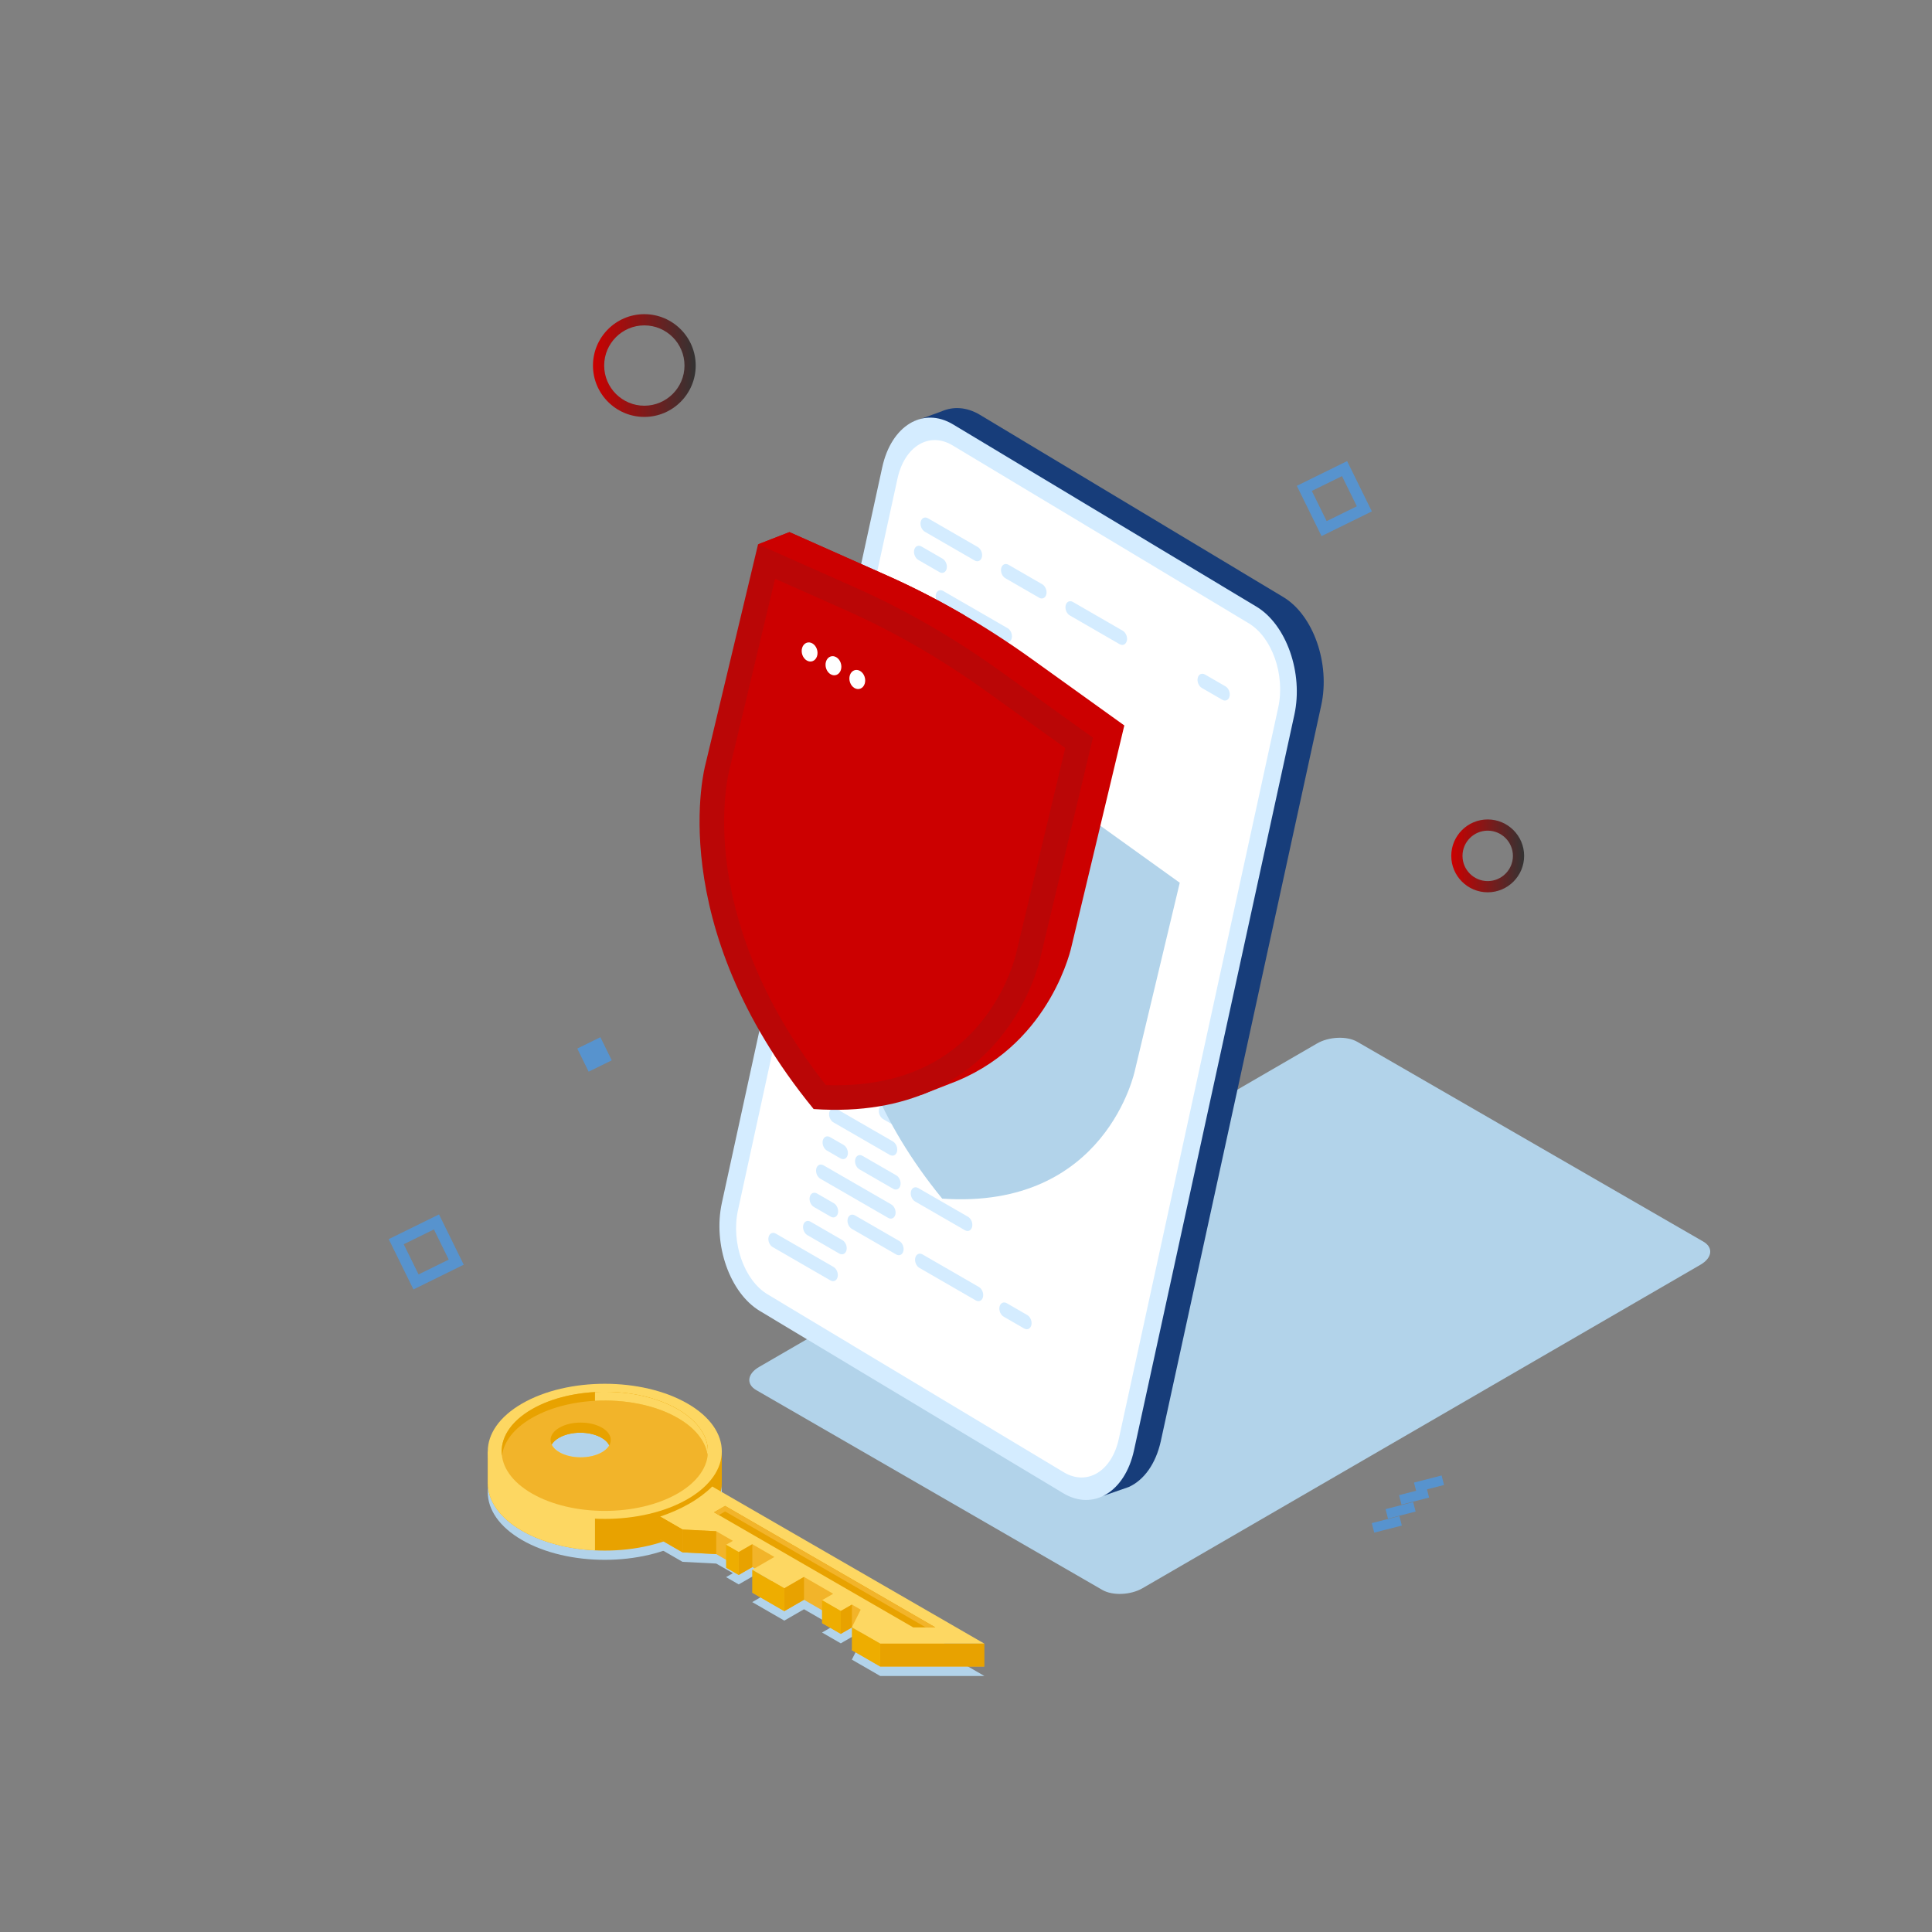 <?xml version="1.0" encoding="utf-8"?>
<!-- Generator: Adobe Illustrator 16.0.0, SVG Export Plug-In . SVG Version: 6.00 Build 0)  -->
<!DOCTYPE svg PUBLIC "-//W3C//DTD SVG 1.1//EN" "http://www.w3.org/Graphics/SVG/1.1/DTD/svg11.dtd">
<svg version="1.1" id="Layer_1" xmlns="http://www.w3.org/2000/svg" xmlns:xlink="http://www.w3.org/1999/xlink" x="0px" y="0px"
	 width="500px" height="500px" viewBox="0 0 500 500" enable-background="new 0 0 500 500" xml:space="preserve">
<rect x="0" y="0" width="500" height="500" fill="#808080" stroke="none"/>
<g>
	<path fill="#B2D3EA" d="M285.279,411.469l-89.565-51.71c-2.662-1.538-2.329-4.223,0.746-5.998l144.401-83.719
		c3.072-1.776,7.726-1.969,10.388-0.431l89.566,51.711c2.662,1.537,2.325,4.222-0.746,5.996l-144.401,83.72
		C292.594,412.813,287.941,413.006,285.279,411.469z"/>
	<g>
		<path fill="#173D7A" d="M332.123,154.522l-78.497-47.154c-3.437-2.064-6.957-2.245-10.02-0.876v-0.003l-7.464,2.712h5.692
			c-1.097,1.827-1.961,4.01-2.506,6.512l-41.506,190.376c-2.352,10.786,2.045,23.316,9.82,27.986l78.499,47.155
			c0.832,0.5,1.67,0.883,2.506,1.166l-3.1,4.728l6.578-2.29h-0.006c3.867-1.729,7.005-5.93,8.316-11.948l41.506-190.376
			C344.295,171.724,339.898,159.193,332.123,154.522z"/>
		<path fill="#D4ECFF" d="M275.141,386.43l-78.498-47.153c-7.775-4.67-12.173-17.198-9.821-27.985l41.506-190.376
			c2.352-10.786,10.562-15.744,18.336-11.073l78.498,47.154c7.773,4.671,12.173,17.201,9.818,27.987l-41.504,190.375
			C291.125,386.143,282.915,391.102,275.141,386.43z"/>
		<path fill="#FFFFFF" d="M275.279,381.007l-76.654-46.048c-6.046-3.631-9.464-13.374-7.637-21.761l41.277-189.326
			c1.829-8.387,8.212-12.242,14.257-8.61l76.655,46.048c6.046,3.632,9.466,13.374,7.636,21.761L289.54,372.399
			C287.709,380.784,281.326,384.641,275.279,381.007z"/>
	</g>
	<g>
		<path fill="#D4ECFF" d="M268.925,154.688l-8.745-5.049c-0.812-0.468-1.289-1.628-1.068-2.59l0,0
			c0.224-0.962,1.062-1.362,1.873-0.894l8.744,5.05c0.813,0.468,1.289,1.627,1.066,2.59l0,0
			C270.573,154.757,269.736,155.157,268.925,154.688z"/>
		<path fill="#D4ECFF" d="M289.757,166.717l-12.896-7.445c-0.813-0.469-1.291-1.629-1.067-2.59l0,0
			c0.222-0.962,1.06-1.362,1.871-0.894l12.896,7.444c0.813,0.469,1.289,1.628,1.066,2.59l0,0
			C291.404,166.784,290.566,167.185,289.757,166.717z"/>
		<path fill="#D4ECFF" d="M253.682,195.511l-8.747-5.05c-0.812-0.469-1.288-1.628-1.066-2.59l0,0
			c0.222-0.961,1.06-1.361,1.871-0.893l8.744,5.048c0.813,0.469,1.289,1.629,1.067,2.591l0,0
			C255.33,195.578,254.492,195.979,253.682,195.511z"/>
		<path fill="#D4ECFF" d="M272.25,206.231l-12.896-7.445c-0.812-0.468-1.289-1.628-1.066-2.59l0,0
			c0.222-0.962,1.061-1.362,1.871-0.894l12.896,7.445c0.812,0.469,1.287,1.628,1.063,2.59l0,0
			C273.898,206.3,273.063,206.7,272.25,206.231z"/>
		<path fill="#D4ECFF" d="M243.127,148.064l-5.464-3.154c-0.812-0.468-1.288-1.628-1.067-2.59l0,0
			c0.223-0.962,1.06-1.361,1.871-0.893l5.464,3.153c0.812,0.469,1.288,1.629,1.067,2.59l0,0
			C244.776,148.133,243.938,148.533,243.127,148.064z"/>
		<path fill="#D4ECFF" d="M259.964,166.057l-16.691-9.638c-0.812-0.469-1.29-1.628-1.067-2.59l0,0
			c0.222-0.962,1.06-1.362,1.871-0.893l16.69,9.637c0.813,0.468,1.291,1.628,1.067,2.59l0,0
			C261.613,166.125,260.775,166.525,259.964,166.057z"/>
		<path fill="#D4ECFF" d="M245.365,174.169l-5.463-3.154c-0.811-0.468-1.288-1.628-1.066-2.59l0,0
			c0.222-0.962,1.06-1.361,1.87-0.894l5.464,3.154c0.812,0.469,1.289,1.628,1.067,2.59l0,0
			C247.015,174.237,246.177,174.638,245.365,174.169z"/>
		<path fill="#D4ECFF" d="M275.061,224.395l-14.592-8.425c-0.812-0.468-1.289-1.627-1.066-2.589l0,0
			c0.223-0.962,1.061-1.362,1.871-0.894l14.593,8.425c0.81,0.468,1.288,1.628,1.065,2.59l0,0
			C276.709,224.464,275.872,224.863,275.061,224.395z"/>
		<path fill="#D4ECFF" d="M240.04,187.635l-3.507-2.024c-0.812-0.469-1.289-1.628-1.067-2.59l0,0
			c0.223-0.962,1.06-1.362,1.872-0.894l3.506,2.024c0.812,0.469,1.29,1.629,1.067,2.591l0,0
			C241.689,187.703,240.852,188.104,240.04,187.635z"/>
		<path fill="#D4ECFF" d="M237.519,202.721l-4.354-2.515c-0.812-0.469-1.29-1.628-1.067-2.59l0,0
			c0.222-0.962,1.06-1.362,1.871-0.894l4.354,2.515c0.812,0.469,1.289,1.628,1.067,2.59l0,0
			C239.168,202.789,238.33,203.188,237.519,202.721z"/>
		<path fill="#D4ECFF" d="M254.461,212.502l-11.482-6.629c-0.81-0.469-1.288-1.628-1.066-2.591l0,0
			c0.223-0.961,1.061-1.361,1.872-0.893l11.48,6.629c0.812,0.469,1.289,1.628,1.065,2.59l0,0
			C256.109,212.57,255.271,212.97,254.461,212.502z"/>
		<path fill="#D4ECFF" d="M239.735,212.27l-8.255-4.766c-0.812-0.469-1.29-1.628-1.067-2.59l0,0c0.222-0.962,1.06-1.362,1.871-0.894
			l8.255,4.767c0.812,0.469,1.289,1.628,1.067,2.589l0,0C241.385,212.339,240.547,212.738,239.735,212.27z"/>
		<path fill="#D4ECFF" d="M287.58,231.659l-5.301-3.062c-0.813-0.468-1.289-1.627-1.067-2.589l0,0
			c0.224-0.962,1.06-1.362,1.87-0.894l5.303,3.062c0.813,0.468,1.289,1.627,1.066,2.589l0,0
			C289.229,231.728,288.393,232.128,287.58,231.659z"/>
		<path fill="#D4ECFF" d="M265.688,185.901l-14.592-8.424c-0.811-0.469-1.288-1.628-1.065-2.59l0,0
			c0.222-0.963,1.06-1.361,1.87-0.894l14.592,8.425c0.813,0.469,1.29,1.628,1.066,2.589l0,0
			C267.337,185.97,266.499,186.37,265.688,185.901z"/>
		<path fill="#D4ECFF" d="M267.02,178.399l-25.432-14.683c-0.812-0.469-1.29-1.628-1.067-2.59l0,0
			c0.222-0.962,1.06-1.361,1.871-0.894l25.431,14.684c0.812,0.469,1.29,1.628,1.067,2.589l0,0
			C268.668,178.468,267.83,178.868,267.02,178.399z"/>
		<path fill="#D4ECFF" d="M252.811,186.737l-14.593-8.425c-0.812-0.469-1.288-1.628-1.066-2.59l0,0
			c0.222-0.962,1.059-1.361,1.87-0.893l14.592,8.424c0.812,0.469,1.29,1.628,1.067,2.59l0,0
			C254.459,186.806,253.621,187.205,252.811,186.737z"/>
		<path fill="#D4ECFF" d="M276.755,192.291l-5.301-3.061c-0.812-0.469-1.29-1.628-1.067-2.589l0,0
			c0.223-0.963,1.063-1.362,1.871-0.894l5.301,3.061c0.813,0.469,1.289,1.628,1.068,2.589l0,0
			C278.402,192.359,277.564,192.76,276.755,192.291z"/>
		<path fill="#D4ECFF" d="M316.339,181.104l-5.302-3.061c-0.813-0.469-1.289-1.628-1.066-2.59l0,0
			c0.223-0.962,1.063-1.361,1.871-0.894l5.301,3.062c0.813,0.468,1.291,1.628,1.067,2.589l0,0
			C317.988,181.174,317.15,181.573,316.339,181.104z"/>
		<path fill="#D4ECFF" d="M252.391,203.035l-17.541-10.127c-0.813-0.469-1.29-1.629-1.068-2.59l0,0
			c0.223-0.961,1.061-1.361,1.872-0.894l17.54,10.127c0.812,0.469,1.289,1.628,1.066,2.59l0,0
			C254.038,203.104,253.2,203.504,252.391,203.035z"/>
		<path fill="#D4ECFF" d="M252.243,145.058l-12.896-7.445c-0.812-0.468-1.288-1.628-1.067-2.59l0,0
			c0.223-0.962,1.06-1.361,1.871-0.893l12.896,7.444c0.813,0.469,1.29,1.629,1.067,2.59l0,0
			C253.893,145.126,253.055,145.526,252.243,145.058z"/>
		<path fill="#D4ECFF" d="M237.437,219.214l-14.935-8.623c-0.811-0.469-1.289-1.628-1.066-2.59l0,0
			c0.222-0.961,1.06-1.361,1.871-0.894l14.935,8.623c0.812,0.468,1.289,1.628,1.067,2.59l0,0
			C239.086,219.282,238.248,219.683,237.437,219.214z"/>
	</g>
	<g>
		<path fill="#D4ECFF" d="M246.394,266.842l-8.745-5.05c-0.812-0.468-1.29-1.628-1.068-2.589l0,0
			c0.223-0.962,1.061-1.362,1.872-0.895l8.745,5.049c0.811,0.47,1.289,1.629,1.066,2.591l0,0
			C248.042,266.91,247.204,267.311,246.394,266.842z"/>
		<path fill="#D4ECFF" d="M267.225,278.869l-12.895-7.446c-0.813-0.468-1.29-1.627-1.066-2.589l0,0
			c0.221-0.962,1.06-1.361,1.87-0.895l12.896,7.443c0.812,0.473,1.289,1.628,1.066,2.592l0,0
			C268.873,278.938,268.036,279.338,267.225,278.869z"/>
		<path fill="#D4ECFF" d="M231.149,307.663l-8.746-5.05c-0.812-0.47-1.288-1.629-1.066-2.59l0,0c0.222-0.961,1.06-1.361,1.87-0.896
			l8.746,5.049c0.812,0.473,1.289,1.63,1.067,2.591l0,0C232.799,307.73,231.961,308.132,231.149,307.663z"/>
		<path fill="#D4ECFF" d="M249.719,318.385l-12.896-7.444c-0.813-0.471-1.289-1.63-1.067-2.591l0,0
			c0.222-0.961,1.06-1.359,1.871-0.894l12.896,7.444c0.812,0.47,1.289,1.629,1.065,2.591l0,0
			C251.368,318.452,250.529,318.854,249.719,318.385z"/>
		<path fill="#D4ECFF" d="M220.596,260.217l-5.464-3.154c-0.812-0.467-1.289-1.627-1.067-2.588l0,0
			c0.223-0.963,1.06-1.363,1.871-0.895l5.464,3.154c0.812,0.469,1.288,1.627,1.067,2.589l0,0
			C222.244,260.285,221.406,260.686,220.596,260.217z"/>
		<path fill="#D4ECFF" d="M237.433,278.209l-16.691-9.637c-0.812-0.469-1.29-1.629-1.067-2.592l0,0
			c0.222-0.961,1.06-1.36,1.871-0.895l16.691,9.641c0.812,0.467,1.29,1.627,1.067,2.588l0,0
			C239.082,278.275,238.244,278.677,237.433,278.209z"/>
		<path fill="#D4ECFF" d="M222.834,286.32l-5.463-3.152c-0.811-0.47-1.288-1.629-1.066-2.59l0,0c0.222-0.963,1.06-1.363,1.87-0.895
			l5.464,3.151c0.812,0.472,1.289,1.628,1.067,2.59l0,0C224.483,286.391,223.646,286.79,222.834,286.32z"/>
		<path fill="#D4ECFF" d="M252.529,336.547l-14.592-8.424c-0.812-0.468-1.289-1.627-1.067-2.59l0,0
			c0.223-0.963,1.061-1.361,1.872-0.894l14.592,8.425c0.811,0.469,1.288,1.627,1.066,2.59l0,0
			C254.178,336.616,253.34,337.016,252.529,336.547z"/>
		<path fill="#D4ECFF" d="M217.509,299.787l-3.507-2.023c-0.812-0.469-1.289-1.628-1.067-2.591l0,0
			c0.223-0.961,1.06-1.36,1.872-0.894l3.506,2.021c0.812,0.473,1.29,1.63,1.067,2.591l0,0
			C219.158,299.855,218.32,300.257,217.509,299.787z"/>
		<path fill="#D4ECFF" d="M214.987,314.873l-4.354-2.516c-0.812-0.47-1.29-1.627-1.067-2.591l0,0
			c0.222-0.961,1.06-1.359,1.871-0.895l4.354,2.516c0.812,0.472,1.289,1.629,1.067,2.59l0,0
			C216.637,314.941,215.799,315.342,214.987,314.873z"/>
		<path fill="#D4ECFF" d="M231.93,324.654l-11.482-6.629c-0.81-0.47-1.288-1.627-1.066-2.591l0,0
			c0.223-0.963,1.061-1.36,1.872-0.895l11.48,6.628c0.812,0.469,1.289,1.628,1.066,2.591l0,0
			C233.579,324.723,232.741,325.122,231.93,324.654z"/>
		<path fill="#D4ECFF" d="M217.204,324.422l-8.256-4.766c-0.811-0.469-1.289-1.629-1.066-2.59l0,0
			c0.222-0.961,1.06-1.361,1.871-0.896l8.255,4.77c0.812,0.468,1.289,1.627,1.067,2.59l0,0
			C218.854,324.492,218.016,324.893,217.204,324.422z"/>
		<path fill="#D4ECFF" d="M265.049,343.813l-5.302-3.061c-0.812-0.47-1.288-1.629-1.065-2.59l0,0
			c0.223-0.963,1.06-1.363,1.869-0.896l5.303,3.063c0.812,0.469,1.289,1.628,1.066,2.589l0,0
			C266.698,343.88,265.859,344.28,265.049,343.813z"/>
		<path fill="#D4ECFF" d="M243.156,298.054l-14.592-8.424c-0.812-0.468-1.288-1.628-1.066-2.59l0,0
			c0.222-0.962,1.06-1.36,1.87-0.894l14.592,8.424c0.812,0.469,1.29,1.629,1.067,2.591l0,0
			C244.806,298.123,243.968,298.523,243.156,298.054z"/>
		<path fill="#D4ECFF" d="M244.487,290.553l-25.431-14.684c-0.812-0.469-1.29-1.629-1.067-2.589l0,0
			c0.222-0.962,1.06-1.362,1.871-0.896l25.431,14.685c0.812,0.471,1.29,1.631,1.067,2.592l0,0
			C246.137,290.621,245.299,291.021,244.487,290.553z"/>
		<path fill="#D4ECFF" d="M230.278,298.891l-14.592-8.425c-0.812-0.469-1.289-1.628-1.066-2.591l0,0
			c0.221-0.962,1.059-1.361,1.87-0.895l14.592,8.427c0.812,0.468,1.29,1.627,1.067,2.59l0,0
			C231.928,298.958,231.09,299.357,230.278,298.891z"/>
		<path fill="#D4ECFF" d="M254.225,304.443l-5.302-3.063c-0.812-0.468-1.29-1.627-1.068-2.59l0,0
			c0.223-0.961,1.061-1.358,1.872-0.896l5.3,3.063c0.813,0.468,1.289,1.628,1.066,2.59l0,0
			C255.872,304.514,255.034,304.913,254.225,304.443z"/>
		<path fill="#D4ECFF" d="M229.857,315.188l-17.539-10.127c-0.813-0.469-1.29-1.627-1.068-2.59l0,0
			c0.223-0.962,1.061-1.36,1.872-0.893l17.539,10.127c0.812,0.468,1.29,1.627,1.067,2.589l0,0
			C231.507,315.256,230.669,315.656,229.857,315.188z"/>
		<path fill="#D4ECFF" d="M229.712,257.21l-12.896-7.444c-0.812-0.469-1.288-1.628-1.067-2.59l0,0
			c0.222-0.963,1.06-1.362,1.871-0.894l12.896,7.444c0.812,0.469,1.29,1.627,1.067,2.59l0,0
			C231.361,257.279,230.523,257.68,229.712,257.21z"/>
		<path fill="#D4ECFF" d="M214.905,331.366l-14.935-8.622c-0.812-0.469-1.289-1.629-1.066-2.59l0,0
			c0.222-0.963,1.06-1.363,1.87-0.896l14.936,8.622c0.812,0.471,1.289,1.628,1.067,2.592l0,0
			C216.555,331.436,215.717,331.835,214.905,331.366z"/>
	</g>
	<path fill="#B2D3EA" d="M293.736,276.93l11.584-48.475l-20.348-14.609c-10.271-7.375-20.938-13.532-31.814-18.369l-21.55-9.579
		l-11.584,48.475c0,0-9.643,34.878,23.819,75.831C286.395,313.135,293.736,276.93,293.736,276.93z"/>
	<g>
		<path fill="#CC0000" d="M267.046,170.57c-12.075-8.67-24.616-15.91-37.405-21.596l-25.338-11.265l-8.117,3.163
			c0,0,3.563,1.904,6.527,3.493l-12.029,50.338c0,0-11.338,41.007,28.006,89.156c7.55,0.521,14.15-0.012,19.928-1.284
			c-0.119,0.473-0.199,0.796-0.199,0.796l7.306-2.857c0.679-0.25,1.344-0.511,1.996-0.781l0.153-0.062c0,0-0.007-0.001-0.01-0.001
			c24.475-10.253,29.486-34.931,29.486-34.931l13.621-56.993L267.046,170.57z"/>
		<path fill="#CC0000" d="M241.583,162.449l8.169-3.118c-6.613-3.873-13.325-7.34-20.111-10.356l-25.338-11.265l-8.117,3.163
			c0,0,3.563,1.904,6.527,3.493l-0.259,1.08C218.258,152.371,241.583,162.449,241.583,162.449z"/>
		<path fill="#BA0606" d="M269.23,247.902l13.621-56.993l-23.927-17.177c-12.077-8.671-24.615-15.91-37.406-21.596l-25.336-11.264
			l-13.621,56.993c0,0-11.337,41.007,28.006,89.156C260.596,290.471,269.23,247.902,269.23,247.902z"/>
		<path fill="#CC0000" d="M213.743,280.827c-17.775-22.569-23.712-43.115-25.536-56.546c-2.038-15.011,0.463-24.654,0.48-24.723
			l11.9-49.778l18.354,8.16c12.372,5.5,24.579,12.55,36.282,20.951l20.459,14.69l-12.632,52.844l-0.047,0.214
			c-0.019,0.091-2.046,9.333-9.248,18.077C244.459,276.004,231,281.419,213.743,280.827z"/>
	</g>
	<g>
		<path fill="#FFFFFF" d="M219.947,174.745c-0.398,1.224,0.137,2.71,1.195,3.321c1.06,0.611,2.241,0.115,2.64-1.107
			c0.399-1.222-0.137-2.709-1.195-3.321C221.527,173.026,220.346,173.522,219.947,174.745z"/>
		<path fill="#FFFFFF" d="M213.778,171.184c-0.399,1.223,0.136,2.709,1.195,3.321c1.059,0.611,2.24,0.115,2.639-1.107
			c0.398-1.224-0.137-2.71-1.195-3.321C215.357,169.465,214.176,169.96,213.778,171.184z"/>
		<path fill="#FFFFFF" d="M207.607,167.621c-0.398,1.223,0.137,2.71,1.196,3.321c1.059,0.611,2.24,0.116,2.64-1.106
			c0.398-1.224-0.137-2.711-1.196-3.322C209.188,165.902,208.006,166.398,207.607,167.621z"/>
	</g>
	<g>
		<path fill="#B2D3EA" d="M177.934,373.834c-11.826-6.828-31.002-6.828-42.829-0.001c-11.826,6.829-11.826,17.899,0.001,24.728
			c11.827,6.829,31.003,6.829,42.829,0.004C189.762,391.732,189.762,380.662,177.934,373.834z M155.785,386.432
			c-3.041,1.757-7.973,1.757-11.014,0c-3.042-1.757-3.042-4.604,0-6.356c3.041-1.758,7.972-1.758,11.014,0
			C158.827,381.828,158.827,384.676,155.785,386.432z"/>
		<path fill="#B2D3EA" d="M184.324,393.075c-1.58,1.571-3.53,3.054-5.861,4.397c-2.332,1.349-4.897,2.474-7.62,3.387l5.789,3.343
			l8.726,0.448l4.315,2.489l-1.761,1.02l3.267,1.886l3.523-2.034l5.708,3.297l-5.735,3.313l4.215,2.433l4.09,2.361l5.095-2.941
			l7.55,4.358l-2.882,1.664l4.85,2.8l2.883-1.663l2.276,1.313l-2.292,4.561l7.337,4.235h26.962L184.324,393.075z"/>
	</g>
	<g>
		<path fill="#E8A200" d="M186.804,383.793v-8.188l-2.412,1.359c-1.477-2.007-3.624-3.888-6.458-5.521
			c-11.826-6.828-31.002-6.828-42.829-0.002c-3.28,1.896-5.646,4.114-7.107,6.479l-1.762-2.314v8.188
			c-0.006,4.479,2.95,8.96,8.87,12.377c11.827,6.829,31.003,6.829,42.829,0.001C183.854,392.753,186.81,388.271,186.804,383.793z
			 M155.683,378.458c-3.042,1.755-7.974,1.755-11.016,0c-3.041-1.757-3.041-4.604,0-6.358c3.042-1.758,7.974-1.758,11.016,0
			C158.723,373.855,158.723,376.701,155.683,378.458z"/>
		<path fill="#FDD762" d="M153.983,390.248l-13.067-6.441l-11.613-7.672c-0.494,0.585-0.931,1.183-1.306,1.788l-1.762-2.314v8.188
			c-0.006,4.479,2.95,8.96,8.87,12.377c5.268,3.042,11.994,4.728,18.878,5.061V390.248z"/>
		<path fill="#FDD762" d="M177.934,363.242c-11.826-6.828-31.002-6.828-42.829-0.001c-11.826,6.829-11.826,17.898,0.001,24.728
			s31.003,6.829,42.829,0.002C189.762,381.143,189.762,370.07,177.934,363.242z M155.785,375.839c-3.041,1.757-7.973,1.757-11.014,0
			c-3.042-1.755-3.042-4.603,0-6.357c3.041-1.757,7.972-1.757,11.014,0C158.827,371.237,158.827,374.084,155.785,375.839z"/>
		<path fill="#E8A200" d="M161.727,367.566h-16.436c-1.502,0.346-2.966,0.763-4.375,1.252v13.931h20.811V367.566z M155.683,378.458
			c-3.042,1.755-7.974,1.755-11.016,0c-3.041-1.757-3.041-4.604,0-6.358c3.042-1.758,7.974-1.758,11.016,0
			C158.723,373.855,158.723,376.701,155.683,378.458z"/>
		<path fill="#F2B42A" d="M175.396,364.709c-10.426-6.02-27.327-6.02-37.751-0.001c-10.425,6.019-10.424,15.776,0,21.795
			c10.426,6.021,27.326,6.021,37.751,0C185.819,380.484,185.819,370.727,175.396,364.709z M155.785,375.839
			c-3.041,1.757-7.973,1.757-11.014,0c-3.042-1.755-3.042-4.603,0-6.357c3.041-1.757,7.972-1.757,11.014,0
			C158.827,371.237,158.827,374.084,155.785,375.839z"/>
		<path fill="#E8A200" d="M137.645,366.969c10.424-6.019,27.325-6.018,37.751,0c4.713,2.724,7.288,6.208,7.739,9.769
			c0.546-4.313-2.029-8.729-7.739-12.025c-10.426-6.021-27.327-6.021-37.751-0.001c-5.711,3.298-8.285,7.717-7.739,12.026
			C130.356,373.177,132.931,369.689,137.645,366.969z"/>
		<g>
			<path fill="#F2B42A" d="M184.324,390.624c-1.58,1.571-3.53,3.054-5.861,4.399c-2.332,1.346-4.897,2.472-7.62,3.384l5.789,3.343
				l8.726,0.448l4.315,2.492l-1.761,1.017l3.267,1.886l3.523-2.033l5.708,3.296l-5.735,3.313l4.215,2.435l4.09,2.36l5.095-2.942
				l7.55,4.36l-2.882,1.663l4.85,2.801l2.883-1.664l2.276,1.313l-2.292,4.56l7.337,4.236l26.962,0.001L184.324,390.624z"/>
			<path fill="#FDD762" d="M184.324,384.707c-1.58,1.57-3.53,3.054-5.861,4.398c-2.332,1.346-4.897,2.473-7.62,3.385l5.789,3.343
				l8.726,0.448l4.315,2.49l-1.761,1.019l3.267,1.886l3.523-2.033l5.708,3.297l-5.735,3.313l4.215,2.434l4.09,2.361l5.095-2.941
				l7.55,4.358l-2.882,1.664l4.85,2.8l2.883-1.663l2.276,1.313l-2.292,4.56l7.337,4.236h26.962L184.324,384.707z"/>
			<rect x="227.796" y="425.372" fill="#E8A200" width="26.962" height="5.918"/>
			<polygon fill="#E8A200" points="217.592,422.844 217.592,416.926 220.475,415.263 220.475,421.18 			"/>
			<polygon fill="#EEAD00" points="212.742,414.126 212.742,420.043 217.592,422.844 217.592,416.926 			"/>
			<polygon fill="#E8A200" points="208.074,408.103 208.074,414.02 202.979,416.962 202.979,411.045 			"/>
			<polygon fill="#EEAD00" points="194.675,406.25 194.675,412.167 202.979,416.962 202.979,411.045 			"/>
			<polygon fill="#EEAD00" points="220.475,421.18 220.459,427.053 227.796,431.289 227.796,425.372 			"/>
			<polygon fill="#EEAD00" points="191.179,401.676 191.179,407.593 187.912,405.707 187.912,399.79 			"/>
			<polygon fill="#E8A200" points="176.632,395.833 176.632,401.75 185.357,402.198 185.357,396.281 			"/>
			<polygon fill="#E8A200" points="236.358,421.18 184.791,391.381 187.657,389.727 242.058,421.161 			"/>
			<polygon fill="#F2B42A" points="187.657,391.159 239.592,421.169 242.058,421.161 187.657,389.727 184.791,391.381 
				186.032,392.098 			"/>
			<polygon fill="#E8A200" points="176.632,401.75 176.632,395.833 170.843,392.49 170.843,398.407 			"/>
			<polygon fill="#E8A200" points="194.702,399.643 194.702,405.56 191.179,407.593 191.179,401.676 			"/>
		</g>
		<path fill="#FDD762" d="M175.396,364.709c-5.858-3.383-13.762-4.863-21.412-4.445v2.261c7.65-0.416,15.554,1.063,21.412,4.444
			c4.713,2.724,7.288,6.208,7.739,9.771C183.681,372.425,181.105,368.006,175.396,364.709z"/>
	</g>
</g>
<g>
	<g>
		
			<rect x="368.562" y="380.011" transform="matrix(0.249 0.969 -0.969 0.249 649.545 -69.908)" fill="#5793CE" width="2.538" height="7.375"/>
		
			<rect x="364.901" y="383.555" transform="matrix(0.248 0.969 -0.969 0.248 650.387 -63.596)" fill="#5793CE" width="2.533" height="7.371"/>
		
			<rect x="361.282" y="387.094" transform="matrix(0.248 0.969 -0.969 0.248 651.224 -57.348)" fill="#5793CE" width="2.536" height="7.371"/>
		
			<rect x="357.631" y="390.661" transform="matrix(0.248 0.969 -0.969 0.248 652.02 -51.074)" fill="#5793CE" width="2.538" height="7.37"/>
	</g>
	
		<linearGradient id="SVGID_1_" gradientUnits="userSpaceOnUse" x1="-131.582" y1="30.263" x2="-104.992" y2="30.263" gradientTransform="matrix(1 0 0 1 285.04 64.34)">
		<stop  offset="0" style="stop-color:#CC0000"/>
		<stop  offset="1" style="stop-color:#333333"/>
	</linearGradient>
	<path fill="url(#SVGID_1_)" d="M166.753,107.898c-7.331,0-13.295-5.965-13.295-13.295c0-7.331,5.964-13.295,13.295-13.295
		c7.33,0,13.295,5.964,13.295,13.295S174.083,107.898,166.753,107.898z M166.753,84.21c-5.731,0-10.394,4.662-10.394,10.394
		s4.662,10.394,10.394,10.394s10.394-4.662,10.394-10.394S172.484,84.21,166.753,84.21z"/>
	
		<linearGradient id="SVGID_2_" gradientUnits="userSpaceOnUse" x1="90.545" y1="157.16" x2="109.405" y2="157.16" gradientTransform="matrix(1 0 0 1 285.04 64.34)">
		<stop  offset="0" style="stop-color:#CC0000"/>
		<stop  offset="1" style="stop-color:#333333"/>
	</linearGradient>
	<path fill="url(#SVGID_2_)" d="M385.016,230.928c-5.195,0-9.431-4.229-9.431-9.427s4.229-9.429,9.431-9.429
		c5.199,0,9.43,4.229,9.43,9.429C394.441,226.699,390.214,230.928,385.016,230.928z M385.016,214.974
		c-3.601,0-6.523,2.928-6.523,6.527c0,3.598,2.926,6.525,6.523,6.525c3.599,0,6.524-2.928,6.524-6.525
		C391.54,217.901,388.611,214.974,385.016,214.974z"/>
	<path fill="#5793CE" d="M107.001,333.703l-6.399-13.014l13.015-6.398l6.399,13.014L107.001,333.703z M104.485,322.012l3.838,7.81
		l7.809-3.838l-3.838-7.81L104.485,322.012z"/>
	<path fill="#5793CE" d="M342.016,138.745l-6.397-13.015l13.014-6.399l6.4,13.016L342.016,138.745z M339.498,127.052l3.838,7.813
		l7.811-3.838l-3.84-7.811L339.498,127.052z"/>
	
		<rect x="150.669" y="269.604" transform="matrix(0.897 -0.441 0.441 0.897 -104.644 95.979)" fill="#5793CE" width="6.665" height="6.668"/>
</g>
</svg>
